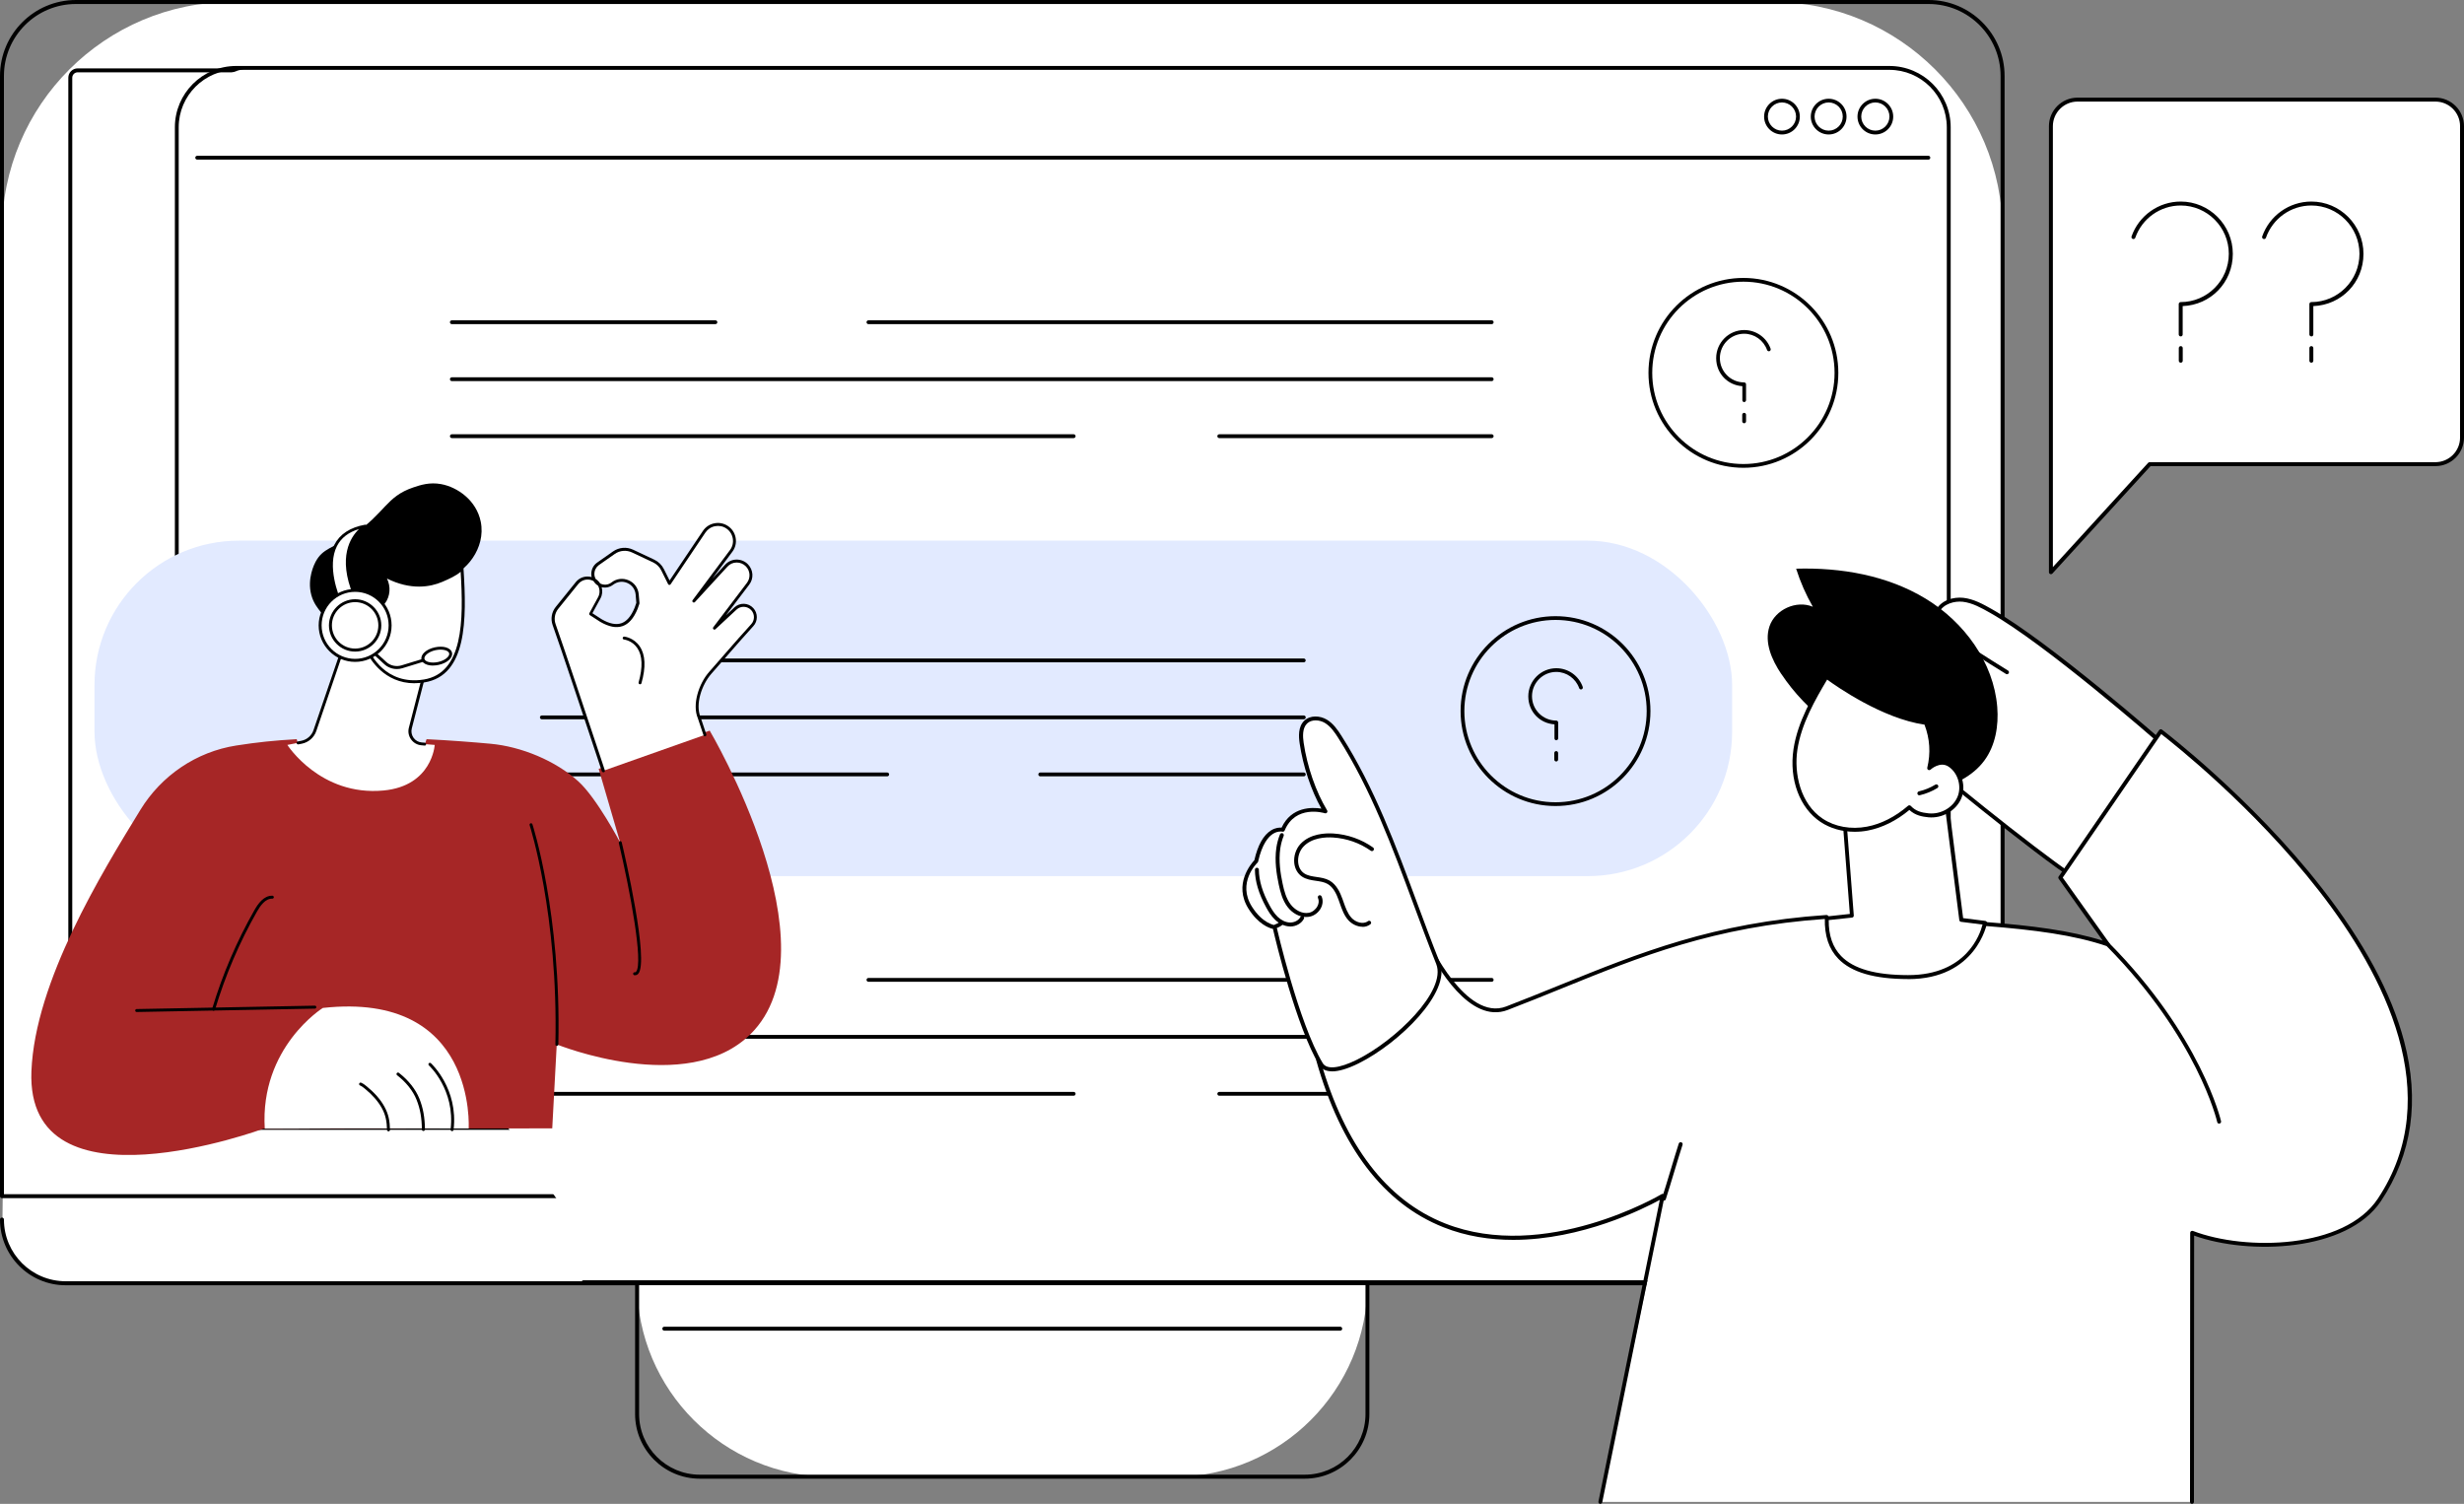 <?xml version="1.0" encoding="UTF-8"?>
<svg id="Layer_1" data-name="Layer 1" xmlns="http://www.w3.org/2000/svg" viewBox="0 0 400 244.14">
  <rect x="0" y="0" width="400" height="244.14" fill="#808080" stroke="none"/>
  <g id="Support">
    <g>
      <g>
        <path d="M325.1,197.98c0,5.71-4.63,10.35-10.34,10.35H10.66c-10.12-.3-10.26-10.15-10.26-10.15l.1-9.21,324.48,.31,.12,8.71Z" style="fill: #fff;"/>
        <path d="M314.76,208.65H10.66c-5.88,0-10.66-4.78-10.66-10.67,0-.18,.14-.32,.32-.32s.32,.14,.32,.32c0,5.53,4.49,10.02,10.02,10.02H314.76c5.52,0,10.02-4.5,10.02-10.02,0-.18,.14-.32,.32-.32s.32,.14,.32,.32c0,5.88-4.78,10.67-10.66,10.67Z"/>
      </g>
      <g>
        <path d="M37.67,.32h250.07c20.62,0,37.35,16.74,37.35,37.35V194.19H.32V37.67C.32,17.06,17.06,.32,37.67,.32Z" style="fill: #fff;"/>
        <path d="M325.1,194.51H.32c-.18,0-.32-.14-.32-.32V12.33C0,5.53,5.53,0,12.33,0H313.09c6.8,0,12.33,5.53,12.33,12.33V194.19c0,.18-.14,.32-.32,.32ZM.64,193.87H324.77V12.33c0-6.44-5.24-11.68-11.68-11.68H12.33C5.88,.64,.64,5.88,.64,12.33V193.87Z"/>
      </g>
      <path d="M314,183.41H11.41c-.18,0-.32-.14-.32-.32V12.62c0-.84,.68-1.52,1.52-1.52h121.17c.18,0,.32,.14,.32,.32s-.14,.32-.32,.32H12.61c-.48,0-.88,.39-.88,.88V182.77H313.68v-36.28c0-.18,.14-.32,.32-.32s.32,.14,.32,.32v36.6c0,.18-.14,.32-.32,.32Z"/>
      <g>
        <path d="M103.43,208.33h118.56c0,17.33-14.07,31.41-31.41,31.41h-55.75c-17.33,0-31.41-14.07-31.41-31.41h0Z" style="fill: #fff;"/>
        <path d="M211.82,240.05H113.6c-5.79,0-10.5-4.71-10.5-10.5v-21.23c0-.18,.14-.32,.32-.32h118.56c.18,0,.32,.14,.32,.32v21.23c0,5.79-4.71,10.5-10.5,10.5Zm-108.07-31.41v20.91c0,5.43,4.42,9.85,9.85,9.85h98.22c5.43,0,9.85-4.42,9.85-9.85v-20.91H103.75Z"/>
      </g>
      <path d="M217.57,216.02H107.84c-.18,0-.32-.14-.32-.32s.14-.32,.32-.32h109.73c.18,0,.32,.14,.32,.32s-.14,.32-.32,.32Z"/>
    </g>
    <g>
      <g>
        <path d="M217.5,16.5h-45.25c-9.13,0-16.53,6.73-16.53,15.03,0,2.24,.54,4.36,1.51,6.27l-7.82,14.22,15.87-6.87c2.12,.9,4.48,1.4,6.96,1.4h45.25c9.13,0,16.53-6.73,16.53-15.03s-7.4-15.03-16.53-15.03Z" style="fill: #fff;"/>
        <path d="M149.41,52.35c-.09,0-.18-.04-.24-.11-.09-.1-.11-.25-.04-.37l7.74-14.07c-.97-1.98-1.47-4.09-1.47-6.27,0-8.47,7.56-15.35,16.85-15.35h45.25c9.29,0,16.85,6.89,16.85,15.35s-7.56,15.35-16.85,15.35h-45.25c-2.42,0-4.77-.46-6.96-1.37l-15.74,6.81s-.08,.03-.13,.03Zm22.84-35.53c-8.93,0-16.2,6.6-16.2,14.71,0,2.13,.5,4.19,1.47,6.13,.05,.09,.05,.21,0,.3l-7.37,13.4,15.01-6.49c.08-.04,.17-.04,.25,0,2.15,.91,4.46,1.37,6.84,1.37h45.25c8.93,0,16.2-6.6,16.2-14.71s-7.27-14.71-16.2-14.71h-45.25Z"/>
      </g>
      <path d="M283.21,91.17l-7.82-14.22c.97-1.91,1.51-4.03,1.51-6.27,0-8.3-7.4-15.03-16.53-15.03h-45.25c-9.13,0-16.53,6.73-16.53,15.03s7.4,15.03,16.53,15.03h45.25c2.49,0,4.85-.5,6.96-1.4l15.87,6.87Z" style="fill: #e2eaff;"/>
      <g>
        <path d="M235.94,94.79h-63.7c-9.13,0-16.53,6.73-16.53,15.03,0,2.24,.54,4.36,1.51,6.27l-7.82,14.22,15.87-6.87c2.12,.9,4.48,1.4,6.96,1.4h63.7c9.13,0,16.53-6.73,16.53-15.03s-7.4-15.03-16.53-15.03Z" style="fill: #fff;"/>
        <path d="M149.41,130.64c-.09,0-.18-.04-.24-.11-.09-.1-.11-.25-.04-.37l7.74-14.07c-.97-1.98-1.47-4.09-1.47-6.27,0-8.46,7.56-15.35,16.85-15.35h63.7c9.29,0,16.85,6.89,16.85,15.35s-7.56,15.35-16.85,15.35h-63.7c-2.42,0-4.76-.46-6.96-1.37l-15.74,6.81s-.08,.03-.13,.03Zm22.84-35.53c-8.93,0-16.2,6.6-16.2,14.71,0,2.13,.5,4.19,1.47,6.13,.05,.09,.05,.21,0,.3l-7.37,13.4,15.01-6.49c.08-.04,.17-.04,.25,0,2.15,.91,4.46,1.37,6.84,1.37h63.7c8.93,0,16.2-6.6,16.2-14.71s-7.27-14.71-16.2-14.71h-63.7Z"/>
      </g>
    </g>
    <g>
      <g>
        <g>
          <path d="M96.5,203.61h207.13c5.2,0,9.41-4.22,9.41-9.41V20.43c0-5.2-4.22-9.41-9.41-9.41H41.43c-5.2,0-9.41,4.22-9.41,9.41V109.31l64.49,94.3Z" style="fill: #fff;"/>
          <path d="M94.71,208.47h212.01c5.49,0,9.95-4.46,9.95-9.95V20.66c0-5.49-4.46-9.95-9.95-9.95H38.34c-5.49,0-9.95,4.46-9.95,9.95V111.63c0,.17,.14,.31,.31,.31s.31-.14,.31-.31V20.66c0-5.14,4.18-9.32,9.32-9.32H306.72c5.14,0,9.32,4.18,9.32,9.32V198.52c0,5.14-4.18,9.32-9.32,9.32H94.71c-.17,0-.31,.14-.31,.31s.14,.31,.31,.31Z"/>
        </g>
        <path d="M32.01,25.91H313.05c.17,0,.31-.14,.31-.31s-.14-.31-.31-.31H32.01c-.17,0-.31,.14-.31,.31s.14,.31,.31,.31Z"/>
        <g>
          <path d="M304.44,21.83c1.6,0,2.9-1.3,2.9-2.9s-1.3-2.9-2.9-2.9-2.9,1.3-2.9,2.9,1.3,2.9,2.9,2.9Zm0-5.2c1.26,0,2.29,1.03,2.29,2.29s-1.03,2.29-2.29,2.29-2.29-1.03-2.29-2.29,1.03-2.29,2.29-2.29Z"/>
          <path d="M296.86,21.83c1.6,0,2.9-1.3,2.9-2.9s-1.3-2.9-2.9-2.9-2.9,1.3-2.9,2.9,1.3,2.9,2.9,2.9Zm0-5.2c1.26,0,2.29,1.03,2.29,2.29s-1.03,2.29-2.29,2.29-2.29-1.03-2.29-2.29,1.03-2.29,2.29-2.29Z"/>
          <path d="M289.28,21.83c1.6,0,2.9-1.3,2.9-2.9s-1.3-2.9-2.9-2.9-2.9,1.3-2.9,2.9,1.3,2.9,2.9,2.9Zm0-5.2c1.26,0,2.29,1.03,2.29,2.29s-1.03,2.29-2.29,2.29-2.29-1.03-2.29-2.29,1.03-2.29,2.29-2.29Z"/>
        </g>
      </g>
      <g>
        <g>
          <g>
            <path d="M283.14,65.27c.17,0,.31-.14,.31-.31v-2.57c0-.17-.14-.31-.31-.31-2.17,0-3.94-1.77-3.94-3.95s1.77-3.95,3.94-3.95c1.67,0,3.16,1.06,3.72,2.64,.06,.16,.23,.24,.39,.19,.16-.06,.24-.23,.19-.39-.64-1.82-2.37-3.04-4.29-3.04-2.51,0-4.55,2.05-4.55,4.56s1.88,4.4,4.25,4.55v2.28c0,.17,.14,.31,.31,.31Z"/>
            <path d="M283.14,68.71c.17,0,.31-.14,.31-.31v-1.07c0-.17-.14-.31-.31-.31s-.31,.14-.31,.31v1.07c0,.17,.14,.31,.31,.31Z"/>
          </g>
          <path d="M283.02,75.94c8.5,0,15.41-6.91,15.41-15.41s-6.91-15.41-15.41-15.41-15.41,6.91-15.41,15.41,6.91,15.41,15.41,15.41Zm0-30.21c8.16,0,14.8,6.64,14.8,14.8s-6.64,14.8-14.8,14.8-14.8-6.64-14.8-14.8,6.64-14.8,14.8-14.8Z"/>
        </g>
        <g>
          <path d="M73.35,52.62h42.79c.17,0,.31-.14,.31-.31s-.14-.31-.31-.31h-42.79c-.17,0-.31,.14-.31,.31s.14,.31,.31,.31Z"/>
          <path d="M140.98,52.62h101.18c.17,0,.31-.14,.31-.31s-.14-.31-.31-.31h-101.18c-.17,0-.31,.14-.31,.31s.14,.31,.31,.31Z"/>
          <path d="M73.35,61.87H242.16c.17,0,.31-.14,.31-.31s-.14-.31-.31-.31H73.35c-.17,0-.31,.14-.31,.31s.14,.31,.31,.31Z"/>
          <path d="M73.35,71.12h100.95c.17,0,.31-.14,.31-.31s-.14-.31-.31-.31H73.35c-.17,0-.31,.14-.31,.31s.14,.31,.31,.31Z"/>
          <path d="M197.93,71.12h44.23c.17,0,.31-.14,.31-.31s-.14-.31-.31-.31h-44.23c-.17,0-.31,.14-.31,.31s.14,.31,.31,.31Z"/>
        </g>
      </g>
      <g>
        <rect x="15.33" y="87.77" width="265.85" height="54.46" rx="23.44" ry="23.44" transform="translate(296.52 230) rotate(180)" style="fill: #e2eaff;"/>
        <g>
          <g>
            <path d="M252.64,120.17c.17,0,.31-.14,.31-.31v-2.57c0-.17-.14-.31-.31-.31-2.17,0-3.94-1.77-3.94-3.95s1.77-3.95,3.94-3.95c1.67,0,3.16,1.06,3.72,2.64,.06,.16,.23,.24,.39,.19,.16-.06,.24-.23,.19-.39-.64-1.82-2.37-3.04-4.29-3.04-2.51,0-4.55,2.05-4.55,4.56s1.88,4.4,4.25,4.55v2.28c0,.17,.14,.31,.31,.31Z"/>
            <path d="M252.63,123.62c.17,0,.31-.14,.31-.31v-1.07c0-.17-.14-.31-.31-.31s-.31,.14-.31,.31v1.07c0,.17,.14,.31,.31,.31Z"/>
          </g>
          <path d="M252.52,130.85c8.5,0,15.41-6.91,15.41-15.41s-6.91-15.41-15.41-15.41-15.41,6.91-15.41,15.41,6.91,15.41,15.41,15.41Zm0-30.21c8.16,0,14.8,6.64,14.8,14.8s-6.64,14.8-14.8,14.8-14.8-6.64-14.8-14.8,6.64-14.8,14.8-14.8Z"/>
        </g>
        <g>
          <path d="M168.87,126.03h42.79c.17,0,.31-.14,.31-.31s-.14-.31-.31-.31h-42.79c-.17,0-.31,.14-.31,.31s.14,.31,.31,.31Z"/>
          <path d="M82.59,126.03h61.44c.17,0,.31-.14,.31-.31s-.14-.31-.31-.31h-61.44c-.17,0-.31,.14-.31,.31s.14,.31,.31,.31Z"/>
          <path d="M87.96,116.77h123.7c.17,0,.31-.14,.31-.31s-.14-.31-.31-.31H87.96c-.17,0-.31,.14-.31,.31s.14,.31,.31,.31Z"/>
          <path d="M110.7,107.52h100.95c.17,0,.31-.14,.31-.31s-.14-.31-.31-.31H110.7c-.17,0-.31,.14-.31,.31s.14,.31,.31,.31Z"/>
        </g>
      </g>
      <g>
        <g>
          <g>
            <path d="M283.14,172.03c.17,0,.31-.14,.31-.31v-2.57c0-.17-.14-.31-.31-.31-2.17,0-3.94-1.77-3.94-3.95s1.77-3.95,3.94-3.95c1.67,0,3.16,1.06,3.72,2.64,.06,.16,.23,.24,.39,.19,.16-.06,.24-.23,.19-.39-.64-1.82-2.37-3.04-4.29-3.04-2.51,0-4.55,2.05-4.55,4.56s1.88,4.4,4.25,4.55v2.28c0,.17,.14,.31,.31,.31Z"/>
            <path d="M283.14,175.47c.17,0,.31-.14,.31-.31v-1.07c0-.17-.14-.31-.31-.31s-.31,.14-.31,.31v1.07c0,.17,.14,.31,.31,.31Z"/>
          </g>
          <path d="M283.02,182.7c8.5,0,15.41-6.91,15.41-15.41s-6.91-15.41-15.41-15.41-15.41,6.91-15.41,15.41,6.91,15.41,15.41,15.41Zm0-30.21c8.16,0,14.8,6.64,14.8,14.8s-6.64,14.8-14.8,14.8-14.8-6.64-14.8-14.8,6.64-14.8,14.8-14.8Z"/>
        </g>
        <g>
          <path d="M73.35,159.38h42.79c.17,0,.31-.14,.31-.31s-.14-.31-.31-.31h-42.79c-.17,0-.31,.14-.31,.31s.14,.31,.31,.31Z"/>
          <path d="M140.98,159.38h101.18c.17,0,.31-.14,.31-.31s-.14-.31-.31-.31h-101.18c-.17,0-.31,.14-.31,.31s.14,.31,.31,.31Z"/>
          <path d="M73.35,168.63H242.16c.17,0,.31-.14,.31-.31s-.14-.31-.31-.31H73.35c-.17,0-.31,.14-.31,.31s.14,.31,.31,.31Z"/>
          <path d="M73.35,177.88h100.95c.17,0,.31-.14,.31-.31s-.14-.31-.31-.31H73.35c-.17,0-.31,.14-.31,.31s.14,.31,.31,.31Z"/>
          <path d="M197.93,177.88h44.23c.17,0,.31-.14,.31-.31s-.14-.31-.31-.31h-44.23c-.17,0-.31,.14-.31,.31s.14,.31,.31,.31Z"/>
        </g>
      </g>
    </g>
    <g>
      <g>
        <path d="M93.89,126.85c-3.71-3.37-9.27-5.65-14.26-6.11-2.84-.26-6.4-.54-10.38-.74-.22,.72-.52,1.41-.92,2.06-1.15,1.9-2.96,3.36-4.97,4.27-2.01,.91-4.26,1.32-6.46,1.05-2.15-.26-4.2-1.18-5.69-2.78-1.21-1.31-2.67-2.89-3.04-4.6-3.61,.2-6.45,.5-9.83,1.03-6.46,1.01-12.13,4.86-15.55,10.44-6.26,10.23-17.11,27.81-17.69,42.44-.93,23.58,37.68,9.32,37.68,9.32l46.87-.05,.73-13.63s21.11,8.55,31.45-1.66c14.22-14.04-6.62-49.28-6.62-49.28l-18.02,6.21,3.49,11.96s-3.79-7.21-6.8-9.94Z" style="fill: #a62626;"/>
        <path d="M22.19,164.29c-.13,0-.24-.1-.24-.24,0-.13,.1-.24,.24-.24l28.92-.55c.14,0,.24,.1,.24,.24,0,.13-.1,.24-.24,.24l-28.92,.55s0,0,0,0Z"/>
        <path d="M34.67,164.08s-.05,0-.07-.01c-.13-.04-.2-.17-.16-.3,1.67-5.57,3.98-10.96,6.86-16.02,.58-1.02,1.52-2.38,2.92-2.34,.13,0,.24,.12,.23,.25,0,.13-.12,.24-.25,.23-1.13-.04-1.96,1.18-2.48,2.09-2.86,5.03-5.15,10.38-6.81,15.92-.03,.1-.13,.17-.23,.17Z"/>
        <path d="M103.08,158.32s-.06,0-.09,0c-.13-.02-.22-.14-.21-.27,.02-.13,.13-.23,.27-.21,.08,.01,.14-.01,.2-.08,1.24-1.38-.99-13.26-2.79-20.91-.03-.13,.05-.26,.18-.29,.13-.03,.26,.05,.29,.18,.47,1.97,4.49,19.33,2.68,21.34-.14,.16-.32,.24-.53,.24Z"/>
        <path d="M90.39,169.79s0,0,0,0c-.13,0-.24-.11-.23-.25,.48-21.14-4.14-35.43-4.18-35.58-.04-.13,.03-.26,.15-.3,.13-.04,.26,.03,.3,.15,.05,.14,4.69,14.51,4.21,35.74,0,.13-.11,.23-.24,.23Z"/>
      </g>
      <g>
        <g>
          <path d="M97.93,125.13c-1.41-4.22-6.38-19.21-8-23.75-.33-.91-.15-1.93,.46-2.69l3.27-4.05c.69-.86,1.92-1.06,2.85-.48,.98,.61,1.31,1.88,.76,2.9l-1.41,2.59,1.67,1.08c2.95,1.7,4.64,.62,5.71-1.96l.3-.86-.12-1.4c-.17-1.98-2.46-2.99-4.03-1.77-.69,.53-1.64,.55-2.34,.05-1.11-.79-1.12-2.43-.03-3.24l2.61-1.83c.89-.62,2.04-.72,3.02-.26l3.44,1.62c.62,.29,1.13,.79,1.43,1.41l1.11,2.23,5.64-8.39c.84-1.24,2.53-1.56,3.76-.71,1.25,.87,1.53,2.6,.62,3.82l-6.07,8.14,5.28-5.75c.9-.98,2.43-1,3.35-.04,.79,.82,.86,2.09,.18,2.99l-5.46,7.2,3.43-3.19c.78-.72,2-.68,2.72,.11,.68,.74,.68,1.87,0,2.61-1.9,2.06-4.32,4.9-6.82,7.74-1.58,1.79-2.71,5.1-1.78,7.3l.92,2.76-16.49,5.83Z" style="fill: #fff;"/>
          <path d="M97.93,125.37c-.1,0-.19-.06-.23-.16l-.82-2.48c-2.03-6.08-5.79-17.4-7.17-21.27-.35-.99-.16-2.1,.5-2.92l3.27-4.05c.63-.78,1.65-1.07,2.57-.8-.04-.16-.06-.33-.06-.51,0-.73,.32-1.39,.91-1.82l2.62-1.84c.95-.67,2.2-.78,3.26-.28l3.44,1.62c.67,.32,1.22,.86,1.55,1.52l.93,1.86,5.41-8.05c.44-.66,1.11-1.1,1.89-1.24,.77-.15,1.56,.02,2.21,.47,.66,.46,1.09,1.14,1.22,1.93,.13,.79-.06,1.58-.54,2.22l-3.26,4.38,2.1-2.29c.48-.52,1.13-.81,1.84-.82,.7,0,1.37,.27,1.86,.78,.87,.91,.96,2.3,.19,3.3l-3.79,4.99,1.4-1.31c.42-.39,.98-.6,1.55-.58,.58,.02,1.11,.27,1.51,.7,.76,.82,.76,2.11,0,2.93-1.29,1.4-2.83,3.17-4.47,5.05-.77,.88-1.56,1.78-2.35,2.69-1.54,1.75-2.64,4.94-1.74,7.05l.93,2.78c.04,.13-.03,.26-.15,.3-.13,.04-.26-.03-.3-.15l-.92-2.76c-.97-2.26,.19-5.68,1.83-7.53,.8-.91,1.59-1.81,2.35-2.69,1.64-1.88,3.18-3.65,4.48-5.06,.59-.64,.59-1.64,0-2.28-.31-.33-.72-.52-1.17-.54-.45-.02-.88,.14-1.21,.45l-3.43,3.19c-.09,.08-.23,.09-.32,0-.09-.08-.11-.22-.03-.32l5.46-7.2c.62-.82,.55-1.94-.16-2.68-.4-.41-.94-.64-1.51-.63-.57,0-1.11,.24-1.49,.67l-5.28,5.75c-.09,.09-.23,.1-.33,.02-.1-.08-.12-.23-.04-.33l6.07-8.14c.4-.54,.56-1.2,.45-1.86-.11-.66-.47-1.24-1.02-1.62-.54-.38-1.2-.51-1.85-.39-.65,.12-1.21,.49-1.58,1.04l-5.64,8.39c-.05,.07-.13,.11-.21,.11-.09,0-.16-.06-.2-.13l-1.11-2.23c-.28-.57-.75-1.03-1.32-1.3l-3.44-1.62c-.9-.42-1.96-.33-2.78,.24l-2.61,1.83c-.45,.34-.71,.86-.71,1.43,0,.28,.07,.55,.19,.79,.31,.2,.57,.46,.75,.75,.59,.31,1.31,.25,1.85-.17,.81-.63,1.85-.75,2.78-.34,.94,.41,1.55,1.27,1.63,2.29l.12,1.4s0,.07-.01,.1l-.3,.86c-.64,1.54-1.44,2.45-2.46,2.79-1.01,.34-2.19,.11-3.6-.7l-1.68-1.09c-.11-.07-.14-.21-.08-.32l1.41-2.59c.33-.6,.3-1.31,0-1.87-.05-.03-.09-.06-.13-.09-.26-.18-.47-.41-.63-.67-.82-.45-1.85-.25-2.45,.48l-3.27,4.05c-.55,.69-.71,1.63-.42,2.46,1.38,3.88,5.15,15.2,7.18,21.28l.82,2.47c.04,.13-.03,.26-.15,.3-.03,0-.05,.01-.08,.01Zm-1.75-25.81l1.48,.96c1.27,.74,2.32,.95,3.2,.66,.87-.3,1.58-1.11,2.16-2.51l.28-.8-.11-1.34c-.07-.84-.57-1.55-1.35-1.89-.77-.34-1.63-.23-2.3,.28-.55,.42-1.23,.56-1.87,.4,.17,.6,.12,1.26-.2,1.84l-1.3,2.39Z"/>
        </g>
        <path d="M103.91,111.08s-.04,0-.07,0c-.13-.04-.2-.17-.17-.3,.7-2.47,.63-4.35-.22-5.59-.83-1.22-2.14-1.37-2.15-1.37-.13-.01-.23-.13-.21-.26,.01-.13,.14-.23,.26-.21,.06,0,1.54,.17,2.5,1.58,.93,1.37,1.02,3.38,.28,5.99-.03,.11-.13,.17-.23,.17Z"/>
      </g>
      <g>
        <path d="M42.98,183.22c5.25,.04,11.38-.08,15.48-.04l17.62,.02s1.4-22.33-23.67-19.57c0,0-10.23,6.37-9.43,19.59Z" style="fill: #fff;"/>
        <path d="M63.07,183.66c-.13,0-.24-.1-.24-.23-.04-1.36-.2-2.39-.87-3.59-.61-1.08-1.51-2.11-2.75-3.12-.23-.19-.49-.39-.77-.51-.12-.05-.18-.19-.12-.32,.05-.12,.19-.18,.32-.12,.34,.15,.62,.37,.88,.58,1.29,1.06,2.23,2.12,2.86,3.26,.72,1.29,.89,2.37,.93,3.81,0,.13-.1,.24-.23,.25,0,0,0,0,0,0Z"/>
        <path d="M68.73,183.61c-.13,0-.24-.11-.24-.24-.02-1.91-.28-3.36-.87-4.84-.57-1.44-1.7-2.85-3.16-3.98-.11-.08-.12-.23-.04-.34,.08-.11,.23-.12,.34-.04,1.53,1.18,2.71,2.66,3.32,4.18,.61,1.53,.88,3.03,.91,5.01,0,.13-.1,.24-.24,.24h0Z"/>
        <path d="M73.39,183.63s-.02,0-.03,0c-.13-.02-.23-.14-.21-.27,.77-6.45-3.48-10.36-3.52-10.4-.1-.09-.11-.24-.02-.34,.09-.1,.24-.11,.34-.02,.05,.04,4.48,4.12,3.68,10.82-.01,.12-.12,.21-.24,.21Z"/>
      </g>
      <g>
        <g>
          <path d="M56.27,103.48l-5.17,15.12c-.33,.97-1.15,1.68-2.15,1.88l-2.3,.45s5.34,8.36,15.61,7.4c7.91-.74,8.31-7.4,8.31-7.4l-2.13-.17c-1.28-.1-2.15-1.33-1.83-2.58l2.4-9.29s-9.77-7.88-12.74-5.41Z" style="fill: #fff;"/>
          <path d="M68.92,121.03s-.01,0-.02,0l-.48-.04c-.68-.05-1.29-.4-1.69-.96-.4-.56-.53-1.25-.35-1.91l2.36-9.14c-2.75-2.19-9.93-7.14-12.26-5.35l-5.14,15.06c-.36,1.04-1.25,1.82-2.33,2.04l-.57,.11c-.13,.02-.26-.06-.28-.19-.03-.13,.06-.26,.19-.28l.57-.11c.91-.18,1.67-.84,1.97-1.72l5.17-15.12s.04-.08,.07-.11c3.09-2.57,12.64,5.08,13.04,5.4,.07,.06,.11,.16,.08,.25l-2.4,9.29c-.14,.52-.03,1.08,.28,1.52,.31,.44,.8,.72,1.34,.76l.48,.04c.13,.01,.23,.13,.22,.26-.01,.13-.12,.22-.24,.22Z"/>
          <path d="M78.04,84.68c.88,4.36-2.51,8.32-5.44,9.05-.1,.03-.21,.05-.31,.07-.06,.22-.14,.43-.24,.65-1.15,2.53-4.46,3.76-7.23,3.51-.8,.86-1.85,2.06-2.96,3.58-3.55,4.84-6.07,2.67-9.75-2.13-.49-.64-1.2-1.45-1.57-2.81-.73-2.68,.53-5.1,.69-5.4,1.2-2.23,2.75-2.14,6.15-4.43,5.17-3.48,5.26-6.14,9.71-7.64,1.18-.4,2.66-.88,4.51-.54,2.69,.49,5.74,2.65,6.44,6.09Z"/>
          <g>
            <path d="M59.79,105.83s2.5,5.79,9.06,4.72c6.56-1.07,6.72-9.42,6.14-18.29-.66,.84-2.12,1.48-3.28,1.98-4.72,2.01-8.96-.62-9.58-.96,1.12,1.38,1.13,3.26,.18,4.53-.52,.7-1.51,1.21-3.25,1.24,0,0-.83-2.78-3.3-1.17s-1.55,8.42,4.04,7.96Z" style="fill: #fff;"/>
            <path d="M67.28,110.92c-4.93,0-7.21-3.99-7.64-4.84-2.44,.14-4.34-1.1-5.11-3.34-.68-2-.21-4.22,1.09-5.07,.8-.52,1.54-.67,2.19-.43,.84,.31,1.27,1.18,1.42,1.55,1.39-.05,2.36-.43,2.89-1.14,.92-1.24,.85-2.98-.17-4.23-.07-.09-.07-.22,0-.3,.07-.09,.2-.11,.3-.06,.03,.02,.08,.04,.13,.07,4.03,2.26,7.25,1.73,9.24,.88,1.01-.43,2.54-1.08,3.19-1.9,.06-.08,.17-.11,.26-.08,.09,.03,.16,.11,.17,.21,.55,8.38,.56,17.42-6.34,18.54-.56,.09-1.1,.13-1.6,.13Zm-7.49-5.33c.09,0,.18,.06,.22,.14,.1,.23,2.51,5.6,8.8,4.58,6.36-1.04,6.47-9.48,5.97-17.49-.73,.65-1.87,1.16-2.98,1.64-1.97,.84-5.1,1.39-8.98-.54,.64,1.31,.54,2.86-.32,4.03-.64,.86-1.79,1.31-3.44,1.33-.1,0-.2-.07-.23-.17,0-.01-.35-1.11-1.19-1.42-.5-.18-1.09-.05-1.76,.38-1.12,.73-1.51,2.71-.9,4.51,.34,.99,1.49,3.28,4.78,3.01,0,0,.01,0,.02,0Z"/>
          </g>
          <path d="M59.4,103.45c-.1,0-.19-.06-.23-.16-.14-.42-.29-.85-.54-1.2-.26-.36-.62-.59-.96-.61-.13,0-.23-.12-.22-.26,0-.13,.13-.23,.26-.22,.49,.03,.97,.33,1.32,.81,.29,.41,.45,.87,.61,1.32,.04,.13-.02,.26-.15,.3-.03,0-.05,.01-.08,.01Z"/>
        </g>
        <g>
          <g>
            <path d="M59.3,85.41s-5.29,2.79-1.64,11.37l-2.35,1.27s-5.31-10.98,3.99-12.64Z" style="fill: #fff;"/>
            <path d="M55.31,98.29s-.05,0-.07-.01c-.06-.02-.11-.06-.14-.12-.11-.24-2.79-5.85-.82-9.72,.88-1.73,2.56-2.82,4.98-3.26,.12-.02,.23,.05,.27,.16,.04,.11-.01,.23-.11,.29-.21,.11-5.04,2.81-1.53,11.06,.05,.11,0,.25-.11,.3l-2.35,1.27s-.07,.03-.11,.03Zm2.97-12.4c-1.7,.5-2.9,1.43-3.58,2.76-1.65,3.24,.24,7.98,.72,9.07l1.93-1.05c-2.58-6.24-.43-9.48,.93-10.78Z"/>
          </g>
          <path d="M64.42,108.61c-.75,0-1.49-.28-2.05-.8l-3.72-3.43c-.1-.09-.1-.24-.01-.34,.09-.1,.24-.1,.34-.01l3.72,3.43c.66,.61,1.61,.82,2.47,.56l5.67-1.74c.13-.04,.26,.03,.3,.16,.04,.13-.03,.26-.16,.3l-5.67,1.74c-.29,.09-.59,.13-.88,.13Z"/>
          <g>
            <path d="M73.15,106.02c.14,.66-.75,1.42-1.99,1.69-1.24,.27-2.36-.04-2.51-.71-.14-.66,.75-1.42,1.99-1.69,1.24-.27,2.36,.04,2.51,.71Z" style="fill: #fff;"/>
            <path d="M70.29,108.05c-.31,0-.6-.04-.86-.11-.56-.16-.92-.47-1.01-.88-.18-.8,.78-1.67,2.17-1.97,.64-.14,1.27-.14,1.78,0,.56,.16,.92,.47,1.01,.88,.18,.8-.78,1.67-2.17,1.97-.31,.07-.63,.1-.92,.1Zm1.23-2.59c-.26,0-.54,.03-.82,.09-1.19,.26-1.9,.95-1.8,1.4,.05,.23,.29,.42,.67,.52,.44,.12,.99,.12,1.55,0,1.19-.26,1.9-.95,1.8-1.4-.05-.23-.29-.42-.67-.52-.22-.06-.46-.09-.73-.09Z"/>
          </g>
          <g>
            <g>
              <ellipse cx="57.65" cy="101.53" rx="5.68" ry="5.68" style="fill: #fff;"/>
              <path d="M57.65,107.45c-3.26,0-5.92-2.66-5.92-5.92s2.65-5.92,5.92-5.92,5.92,2.66,5.92,5.92-2.65,5.92-5.92,5.92Zm0-11.37c-3,0-5.44,2.44-5.44,5.44s2.44,5.44,5.44,5.44,5.44-2.44,5.44-5.44-2.44-5.44-5.44-5.44Z"/>
            </g>
            <g>
              <ellipse cx="57.65" cy="101.53" rx="4.01" ry="4.01" style="fill: #fff;"/>
              <path d="M57.65,105.78c-2.34,0-4.25-1.91-4.25-4.25s1.91-4.25,4.25-4.25,4.25,1.91,4.25,4.25-1.91,4.25-4.25,4.25Zm0-8.03c-2.08,0-3.77,1.69-3.77,3.77s1.69,3.77,3.77,3.77,3.77-1.69,3.77-3.77-1.69-3.77-3.77-3.77Z"/>
            </g>
          </g>
        </g>
      </g>
    </g>
    <g>
      <g>
        <path d="M399.68,71.04V20.48c0-2.38-1.93-4.31-4.32-4.31h-58.1c-2.38,0-4.32,1.93-4.32,4.31V92.89l16.03-17.54h46.39c2.38,0,4.32-1.93,4.32-4.31Z" style="fill: #fff;"/>
        <path d="M332.94,93.21s-.08,0-.12-.02c-.12-.05-.2-.17-.2-.3V20.48c0-2.55,2.08-4.63,4.64-4.63h58.1c2.56,0,4.64,2.08,4.64,4.63v50.56c0,2.55-2.08,4.63-4.64,4.63h-46.25l-15.93,17.44c-.06,.07-.15,.1-.24,.1Zm4.32-76.72c-2.2,0-4,1.79-4,3.99V92.06l15.47-16.93c.06-.07,.15-.1,.24-.1h46.39c2.2,0,4-1.79,4-3.99V20.48c0-2.2-1.79-3.99-4-3.99h-58.1Z"/>
      </g>
      <g>
        <g>
          <path d="M354.01,54.61c-.18,0-.32-.14-.32-.32v-4.93c0-.18,.14-.32,.32-.32,4.31,0,7.81-3.52,7.81-7.84s-3.51-7.84-7.81-7.84c-3.31,0-6.27,2.1-7.37,5.23-.06,.17-.24,.26-.41,.2-.17-.06-.26-.24-.2-.41,1.19-3.39,4.4-5.66,7.98-5.66,4.66,0,8.46,3.81,8.46,8.49s-3.62,8.31-8.14,8.48v4.61c0,.18-.14,.32-.32,.32Z"/>
          <path d="M354.02,58.88c-.18,0-.32-.14-.32-.32v-2.05c0-.18,.14-.32,.32-.32s.32,.14,.32,.32v2.05c0,.18-.14,.32-.32,.32Z"/>
        </g>
        <g>
          <path d="M375.22,54.61c-.18,0-.32-.14-.32-.32v-4.93c0-.18,.14-.32,.32-.32,4.31,0,7.81-3.52,7.81-7.84s-3.51-7.84-7.81-7.84c-3.31,0-6.27,2.1-7.37,5.23-.06,.17-.24,.26-.41,.2-.17-.06-.26-.24-.2-.41,1.19-3.39,4.4-5.66,7.98-5.66,4.66,0,8.46,3.81,8.46,8.49s-3.62,8.31-8.14,8.48v4.61c0,.18-.14,.32-.32,.32Z"/>
          <path d="M375.22,58.88c-.18,0-.32-.14-.32-.32v-2.05c0-.18,.14-.32,.32-.32s.32,.14,.32,.32v2.05c0,.18-.14,.32-.32,.32Z"/>
        </g>
      </g>
    </g>
    <g>
      <g>
        <g>
          <g>
            <path d="M308.9,114.69c-1.61-1.55-2.59-3.24-1.56-4.89,1.03-1.65,3.61-2.04,5.07-.76-1.08-.85-2.2-1.74-2.86-2.96-.66-1.21-.75-2.85,.16-3.89,.8-.91,2.17-1.14,3.35-.88,.58,.13,1.14,.36,1.67,.64-.51-.77-.66-1.86-.22-2.71,.74-1.44,2.56-2.06,4.17-1.88,1.61,.18,3.07,1,4.48,1.8,9.45,5.32,28.09,21.72,28.09,21.72,.49,2.69-9.32,18.76-13.04,22.38-2.41-.72-20.46-15.2-27.3-21.07-1.15-.98-2.33-2.03-2.91-3.42-.58-1.4-.37-3.25,.89-4.09Z" style="fill: #fff;"/>
            <path d="M338.22,143.59s-.06,0-.09-.01c-2.49-.75-20.52-15.22-27.41-21.13-1.05-.9-2.37-2.03-3-3.54-.56-1.33-.47-3.2,.7-4.24-1.84-1.88-2.29-3.53-1.35-5.03,.54-.87,1.49-1.46,2.6-1.63,.33-.05,.66-.06,.98-.03-.53-.51-1.02-1.08-1.38-1.74-.65-1.2-.86-3.04,.2-4.25,.97-1.11,2.53-1.23,3.67-.98,.3,.07,.61,.16,.94,.29-.22-.74-.18-1.55,.16-2.2,.86-1.67,2.87-2.23,4.49-2.05,1.7,.19,3.24,1.06,4.61,1.83,9.37,5.28,27.96,21.6,28.15,21.76,.05,.05,.09,.11,.1,.18,.54,2.95-9.58,19.21-13.14,22.67-.06,.06-.14,.09-.22,.09Zm-27.95-34.99c-.17,0-.34,.01-.52,.04-.93,.14-1.71,.62-2.15,1.33-.8,1.29-.32,2.72,1.51,4.49,.07,.07,.11,.16,.1,.26,0,.1-.06,.18-.14,.24-1.13,.76-1.28,2.48-.77,3.7,.57,1.37,1.82,2.44,2.82,3.3,7.41,6.36,24.17,19.71,27.01,20.94,3.84-3.89,13.03-19.05,12.82-21.85-1.43-1.25-18.98-16.55-27.95-21.6-1.31-.74-2.79-1.58-4.36-1.76-1.35-.15-3.13,.32-3.85,1.7-.36,.7-.28,1.66,.2,2.38,.08,.12,.07,.28-.03,.39-.1,.11-.26,.14-.39,.07-.57-.3-1.09-.5-1.59-.61-1.2-.27-2.4,.04-3.04,.78-.86,.99-.67,2.52-.12,3.52,.59,1.08,1.6,1.93,2.54,2.67,.09,.06,.17,.13,.25,.2,.13,.11,.15,.31,.04,.45-.11,.13-.31,.16-.45,.05-.07-.06-.15-.12-.22-.18-.48-.34-1.08-.52-1.72-.52Z"/>
          </g>
          <path d="M325.82,109.46c-.06,0-.12-.02-.17-.05-3.46-2.13-6.92-4.36-10.3-6.62-.15-.1-.19-.3-.09-.45,.1-.15,.3-.19,.45-.09,3.37,2.26,6.82,4.48,10.27,6.61,.15,.09,.2,.29,.11,.44-.06,.1-.17,.15-.27,.15Z"/>
          <path d="M321.44,115.94c-.06,0-.13-.02-.19-.06l-8.92-6.38c-.14-.1-.18-.3-.07-.45,.1-.14,.3-.18,.45-.07l8.92,6.38c.14,.1,.18,.3,.07,.45-.06,.09-.16,.13-.26,.13Z"/>
          <path d="M317.26,121.26c-.06,0-.12-.02-.18-.06-2.72-1.84-5.39-3.84-7.93-5.92-.14-.11-.16-.32-.04-.45,.11-.14,.32-.16,.45-.04,2.52,2.08,5.17,4.06,7.88,5.89,.15,.1,.19,.3,.09,.45-.06,.09-.16,.14-.27,.14Z"/>
        </g>
        <g>
          <path d="M355.85,243.82l.03-43.68c9.23,3.54,25.12,2.58,30.4-5.34,21.88-32.84-35.49-76.08-35.49-76.08l-16.31,23.76,7.72,10.85c-5.56-1.9-12.04-2.69-19.98-3.33-.49,.97-1.13,1.87-1.92,2.66-1.72,1.71-3.98,2.89-6.31,3.54-2.58,.72-5.37,.86-8.02,.44-2.76-.44-5.63-1.66-7.43-3.87-.93-1.15-1.56-2.51-2-3.91-22.23,1.49-35.16,8.39-51.9,14.82-6.9,2.65-13-10.77-13-10.77-2.29,9.57-10.62,15.13-17.64,19.15,13.45,47.57,56.34,22.1,56.34,22.1l-10.52,49.66h96.05Z" style="fill: #fff;"/>
          <path d="M259.8,244.14s-.04,0-.06,0c-.17-.04-.29-.21-.25-.38l9.96-48.97c-2.56,1.4-12.66,6.49-23.8,6.49-3.74,0-7.6-.57-11.33-2.05-9.7-3.85-16.65-12.96-20.64-27.07-.04-.14,.02-.29,.15-.37,7.79-4.47,15.31-9.85,17.48-18.94,.03-.13,.15-.23,.28-.25,.14-.01,.27,.06,.32,.19,.06,.13,6.06,13.11,12.6,10.6,3.01-1.16,5.92-2.34,8.73-3.48,12.85-5.21,24.98-10.14,43.26-11.37,.15,0,.28,.08,.33,.22,.48,1.55,1.12,2.79,1.94,3.81,2.12,2.61,5.44,3.47,7.23,3.76,2.63,.42,5.36,.27,7.88-.44,2.45-.68,4.59-1.88,6.17-3.46,.76-.76,1.38-1.62,1.86-2.58,.06-.12,.19-.19,.31-.18,7.59,.6,13.8,1.36,19.13,3.04l-7.15-10.05c-.08-.11-.08-.26,0-.37l16.31-23.76c.05-.07,.13-.12,.21-.14,.09-.01,.18,0,.25,.06,.14,.11,14.51,11.01,26.01,25.79,6.77,8.69,11.24,17.01,13.28,24.73,2.57,9.68,1.32,18.43-3.73,26-5.5,8.26-21.43,8.82-30.34,5.62l-.03,43.22c0,.18-.14,.32-.32,.32h0c-.18,0-.32-.14-.32-.32l.03-43.68c0-.11,.05-.2,.14-.26,.09-.06,.2-.07,.3-.04,8.62,3.3,24.6,2.91,30.01-5.22,11.19-16.81,1-36.46-9.53-49.98-10.59-13.6-23.61-23.9-25.62-25.46l-15.99,23.3,7.59,10.66c.08,.11,.08,.27,0,.38-.08,.11-.23,.16-.36,.11-5.42-1.85-11.8-2.66-19.69-3.29-.49,.94-1.13,1.8-1.88,2.55-1.66,1.66-3.89,2.91-6.45,3.62-2.61,.73-5.43,.88-8.16,.45-1.88-.3-5.38-1.22-7.63-3.99-.83-1.03-1.48-2.26-1.98-3.78-18.04,1.25-30.07,6.13-42.81,11.3-2.82,1.14-5.73,2.33-8.74,3.48-6.17,2.37-11.56-7.24-13.03-10.15-2.48,8.76-10.11,14.21-17.35,18.38,3.95,13.78,10.74,22.66,20.19,26.41,16.24,6.44,35-4.63,35.18-4.74,.11-.07,.25-.06,.35,.01,.1,.07,.15,.2,.13,.33l-10.11,49.66c-.03,.15-.16,.26-.31,.26Z"/>
          <path d="M270.11,194.91s-.07,0-.1-.02c-.17-.06-.26-.24-.2-.41,.33-.99,.85-2.73,1.36-4.41,.51-1.69,1.03-3.43,1.36-4.43,.06-.17,.24-.26,.41-.2,.17,.06,.26,.24,.2,.41-.33,.99-.85,2.73-1.36,4.41-.51,1.69-1.03,3.43-1.36,4.43-.04,.13-.17,.22-.3,.22Z"/>
          <path d="M360.25,182.41c-.15,0-.28-.1-.31-.25-.03-.14-3.19-13.68-17.98-28.6-.12-.13-.12-.33,0-.45,.13-.13,.33-.12,.45,0,14.92,15.06,18.12,28.77,18.15,28.91,.04,.17-.07,.34-.24,.38-.02,0-.05,0-.07,0Z"/>
        </g>
        <g>
          <g>
            <path d="M233.44,156.38c-4.96-12.4-8.73-25.43-15.89-36.7-.63-.99-1.32-2-2.33-2.6-1.01-.6-2.43-.66-3.27,.16-.85,.83-.81,2.2-.64,3.38,.54,3.7,1.91,7.92,3.85,11.11,0,0-5.03-1.54-6.91,2.98,0,0-3-.84-4.32,5.09,0,0-3.58,3.42-.97,7.55,1.87,2.97,3.96,3.16,3.96,3.16,0,0,3.54,15.58,7.53,22.25,2.64,4.4,21.66-9.71,18.99-16.38Z" style="fill: #fff;"/>
            <path d="M216.24,173.92c-.97,0-1.67-.33-2.07-.99-3.73-6.22-7.09-20.25-7.52-22.13-.63-.14-2.38-.75-3.97-3.27-2.5-3.97,.45-7.35,.95-7.88,.56-2.48,1.49-4.11,2.75-4.87,.7-.42,1.32-.45,1.67-.42,1.58-3.43,4.96-3.33,6.46-3.09-1.68-2.98-2.98-6.89-3.53-10.6-.16-1.1-.26-2.68,.73-3.65,.99-.97,2.59-.84,3.66-.21,1.07,.63,1.79,1.68,2.44,2.71,5.32,8.37,8.82,17.84,12.22,27,1.19,3.21,2.42,6.53,3.71,9.75,1.9,4.75-6.56,13.07-13.19,16.36-1.74,.86-3.2,1.3-4.31,1.3Zm-8.39-38.93c-.27,0-.69,.06-1.16,.35-.76,.46-1.8,1.63-2.45,4.53-.01,.06-.05,.12-.09,.16-.14,.13-3.35,3.29-.92,7.15,1.75,2.78,3.7,3.01,3.72,3.01,.14,.01,.25,.11,.28,.25,.04,.16,3.57,15.6,7.5,22.15,.64,1.08,2.66,.87,5.54-.55,6.27-3.11,14.62-11.18,12.88-15.55-1.29-3.23-2.52-6.55-3.71-9.76-3.38-9.13-6.88-18.57-12.16-26.88-.63-1-1.28-1.94-2.22-2.5-.84-.5-2.13-.62-2.88,.11-.78,.77-.69,2.14-.55,3.1,.57,3.9,2,8.01,3.81,10.99,.07,.11,.06,.26-.02,.36-.08,.11-.22,.15-.35,.11-.19-.06-4.77-1.4-6.52,2.8-.06,.15-.23,.23-.38,.19-.01,0-.12-.03-.3-.03Z"/>
          </g>
          <path d="M212.05,148.87c-1.11,0-2.26-.61-3.05-1.66-.8-1.06-1.15-2.38-1.42-3.65-.34-1.63-.69-3.77-.38-5.92,.11-.76,.31-1.5,.59-2.19,.07-.16,.26-.24,.42-.18,.16,.07,.24,.25,.18,.42-.26,.64-.44,1.33-.55,2.04-.3,2.05,.04,4.12,.37,5.69,.25,1.2,.58,2.44,1.31,3.4,.64,.84,1.8,1.59,2.97,1.36,.56-.11,1.09-.52,1.38-1.07,.24-.45,.27-.93,.09-1.33-.07-.16,0-.35,.16-.42,.16-.07,.35,0,.42,.16,.26,.58,.22,1.25-.1,1.88-.37,.72-1.07,1.26-1.83,1.41-.18,.04-.37,.05-.56,.05Z"/>
          <path d="M221.18,150.45c-.85,0-1.73-.44-2.29-1.06-.71-.79-1.06-1.8-1.4-2.78-.06-.16-.11-.32-.17-.48-.34-.95-.85-2.1-1.82-2.64-.55-.31-1.19-.4-1.87-.5-.77-.11-1.58-.23-2.26-.68-.7-.47-1.15-1.24-1.26-2.17-.13-1.13,.26-2.34,1.01-3.14,1.57-1.67,4.01-1.77,5.33-1.69,2.32,.15,4.55,.93,6.45,2.27,.15,.1,.18,.3,.08,.45-.1,.15-.3,.18-.45,.08-1.8-1.27-3.92-2.01-6.12-2.15-1.21-.08-3.44,.01-4.82,1.49-.63,.67-.95,1.67-.84,2.63,.09,.74,.43,1.35,.98,1.71,.56,.37,1.26,.47,2,.58,.71,.1,1.44,.21,2.09,.57,1.15,.65,1.73,1.94,2.11,2.99,.06,.16,.11,.32,.17,.48,.32,.91,.65,1.86,1.27,2.56,.67,.75,1.92,1.16,2.7,.57,.14-.11,.34-.08,.45,.06,.11,.14,.08,.34-.06,.45-.38,.29-.83,.42-1.28,.42Z"/>
          <path d="M209.46,150.4s-.08,0-.12,0c-.82-.04-1.66-.43-2.36-1.1-.64-.61-1.1-1.38-1.46-2.05-1.19-2.19-1.78-4.17-1.8-6.05,0-.18,.14-.32,.32-.33h0c.18,0,.32,.14,.32,.32,.02,1.77,.58,3.66,1.72,5.75,.34,.63,.76,1.34,1.34,1.9,.59,.56,1.28,.89,1.95,.92,.73,.03,1.44-.33,1.74-.9,.08-.16,.28-.22,.43-.13,.16,.08,.22,.28,.13,.43-.4,.76-1.28,1.25-2.22,1.25Z"/>
          <path d="M207.13,150.69c-.13,0-.26-.08-.3-.22-.06-.17,.03-.35,.2-.41,.3-.1,.58-.27,.82-.47,.13-.12,.34-.1,.45,.03,.12,.13,.1,.34-.03,.45-.3,.26-.65,.46-1.03,.59-.03,.01-.07,.02-.11,.02Z"/>
        </g>
      </g>
      <g>
        <g>
          <path d="M289.15,109.39c-1.52-2.28-2.77-5.1-1.9-7.7,.92-2.74,4.37-4.31,7.04-3.19-1.12-1.96-2.03-4.03-2.71-6.18,7.29-.21,14.79,1.08,21.03,4.87,6.24,3.79,11.04,10.32,11.62,17.6,.24,3.03-.29,6.22-2.09,8.67-1.89,2.57-4.96,4.02-8.05,4.79-4.03,1.01-8.46,.98-12.13-.96-2.48-1.31-4.5-3.6-5.37-6.27-.22-.68-.37-1.39-.43-2.1-.04-.51,.22-1.46,.02-1.92-.23-.54-1.24-1.07-1.68-1.47-.63-.56-1.24-1.14-1.82-1.75-1.3-1.36-2.48-2.83-3.52-4.39Z"/>
          <path d="M295.88,109.67c-.08,0-.17-.03-.23-.1-1.6-1.62-2.78-3.62-3.42-5.81-.05-.17,.05-.35,.22-.4,.17-.05,.35,.05,.4,.22,.61,2.08,1.74,3.99,3.26,5.53,.12,.13,.12,.33,0,.45-.06,.06-.14,.09-.23,.09Z"/>
        </g>
        <g>
          <path d="M296.55,149.09l4.08-.44-1.08-13.94s3.39-16.99,16.44-4.3l2.39,18.93,3.84,.48s-1.56,8.83-12.51,8.8c-9.31-.02-13.33-3.16-13.16-9.53Z" style="fill: #fff;"/>
          <path d="M309.76,158.94s-.03,0-.04,0c-5.46-.01-9.15-1.09-11.28-3.28-1.55-1.6-2.27-3.75-2.2-6.57,0-.16,.13-.29,.29-.31l3.77-.41-1.05-13.63s0-.06,0-.09c.06-.31,1.55-7.51,6.36-9,3-.93,6.57,.59,10.63,4.53,.05,.05,.09,.12,.09,.19l2.36,18.68,3.59,.45c.09,.01,.17,.06,.22,.13,.05,.07,.07,.16,.06,.25-.02,.09-1.73,9.07-12.78,9.07Zm-12.89-9.56c-.02,2.5,.65,4.41,2.02,5.83,2.01,2.07,5.55,3.08,10.83,3.09,.01,0,.03,0,.04,0,9.44,0,11.68-6.61,12.08-8.21l-3.49-.44c-.15-.02-.26-.13-.28-.28l-2.38-18.81c-3.84-3.7-7.17-5.15-9.91-4.3-4.27,1.33-5.78,7.88-5.91,8.47l1.07,13.89c.01,.17-.11,.33-.29,.34l-3.8,.41Z"/>
        </g>
        <g>
          <path d="M309.96,131.06c-1.96,1.68-4.28,2.98-6.82,3.46-2.53,.48-5.27,.09-7.42-1.34-3.59-2.39-4.9-7.23-4.26-11.49,.63-4.27,2.85-8.11,5.06-11.82,0,0,8.41,6.45,16.14,7.49,.98,2.51,1.1,4.96,.53,7.36,0,0,1.72-1.56,3.29-.53,1.7,1.11,2.39,3.51,1.57,5.37-.82,1.86-2.95,3.01-4.97,2.81-1.14-.11-2.19-.33-3.11-1.31Z" style="fill: #fff;"/>
          <path d="M301.07,135.03c-2.02,0-3.96-.55-5.52-1.59-3.4-2.26-5.13-6.9-4.4-11.81,.67-4.49,3.12-8.62,5.1-11.94,.05-.08,.13-.13,.22-.15,.09-.02,.18,0,.26,.06,.08,.06,8.43,6.41,15.98,7.43,.12,.02,.21,.09,.26,.2,.86,2.2,1.1,4.47,.71,6.75,.71-.41,1.87-.81,2.99-.07,1.81,1.18,2.57,3.77,1.69,5.77-.86,1.95-3.09,3.21-5.3,3-.99-.1-2.11-.28-3.1-1.19-2.1,1.75-4.43,2.9-6.74,3.34-.71,.14-1.43,.2-2.13,.2Zm-4.46-24.7c-1.91,3.22-4.2,7.17-4.83,11.4-.57,3.82,.48,8.76,4.12,11.18,1.97,1.31,4.59,1.78,7.18,1.29,2.29-.43,4.59-1.6,6.67-3.39,.13-.11,.32-.1,.44,.02,.8,.85,1.71,1.09,2.91,1.21,1.95,.19,3.89-.91,4.65-2.62,.76-1.72,.11-3.96-1.45-4.98-1.35-.88-2.84,.44-2.9,.5-.1,.09-.26,.11-.38,.04-.12-.07-.18-.21-.15-.35,.57-2.39,.42-4.68-.45-6.99-6.86-1-14.27-6.19-15.81-7.32Z"/>
        </g>
        <path d="M311.58,129.11c-.15,0-.28-.1-.31-.25-.04-.17,.07-.35,.24-.39,.95-.22,1.84-.59,2.67-1.09,.15-.09,.35-.04,.44,.11,.09,.15,.04,.35-.11,.44-.89,.54-1.85,.93-2.86,1.17-.02,0-.05,0-.07,0Z"/>
      </g>
    </g>
  </g>
</svg>